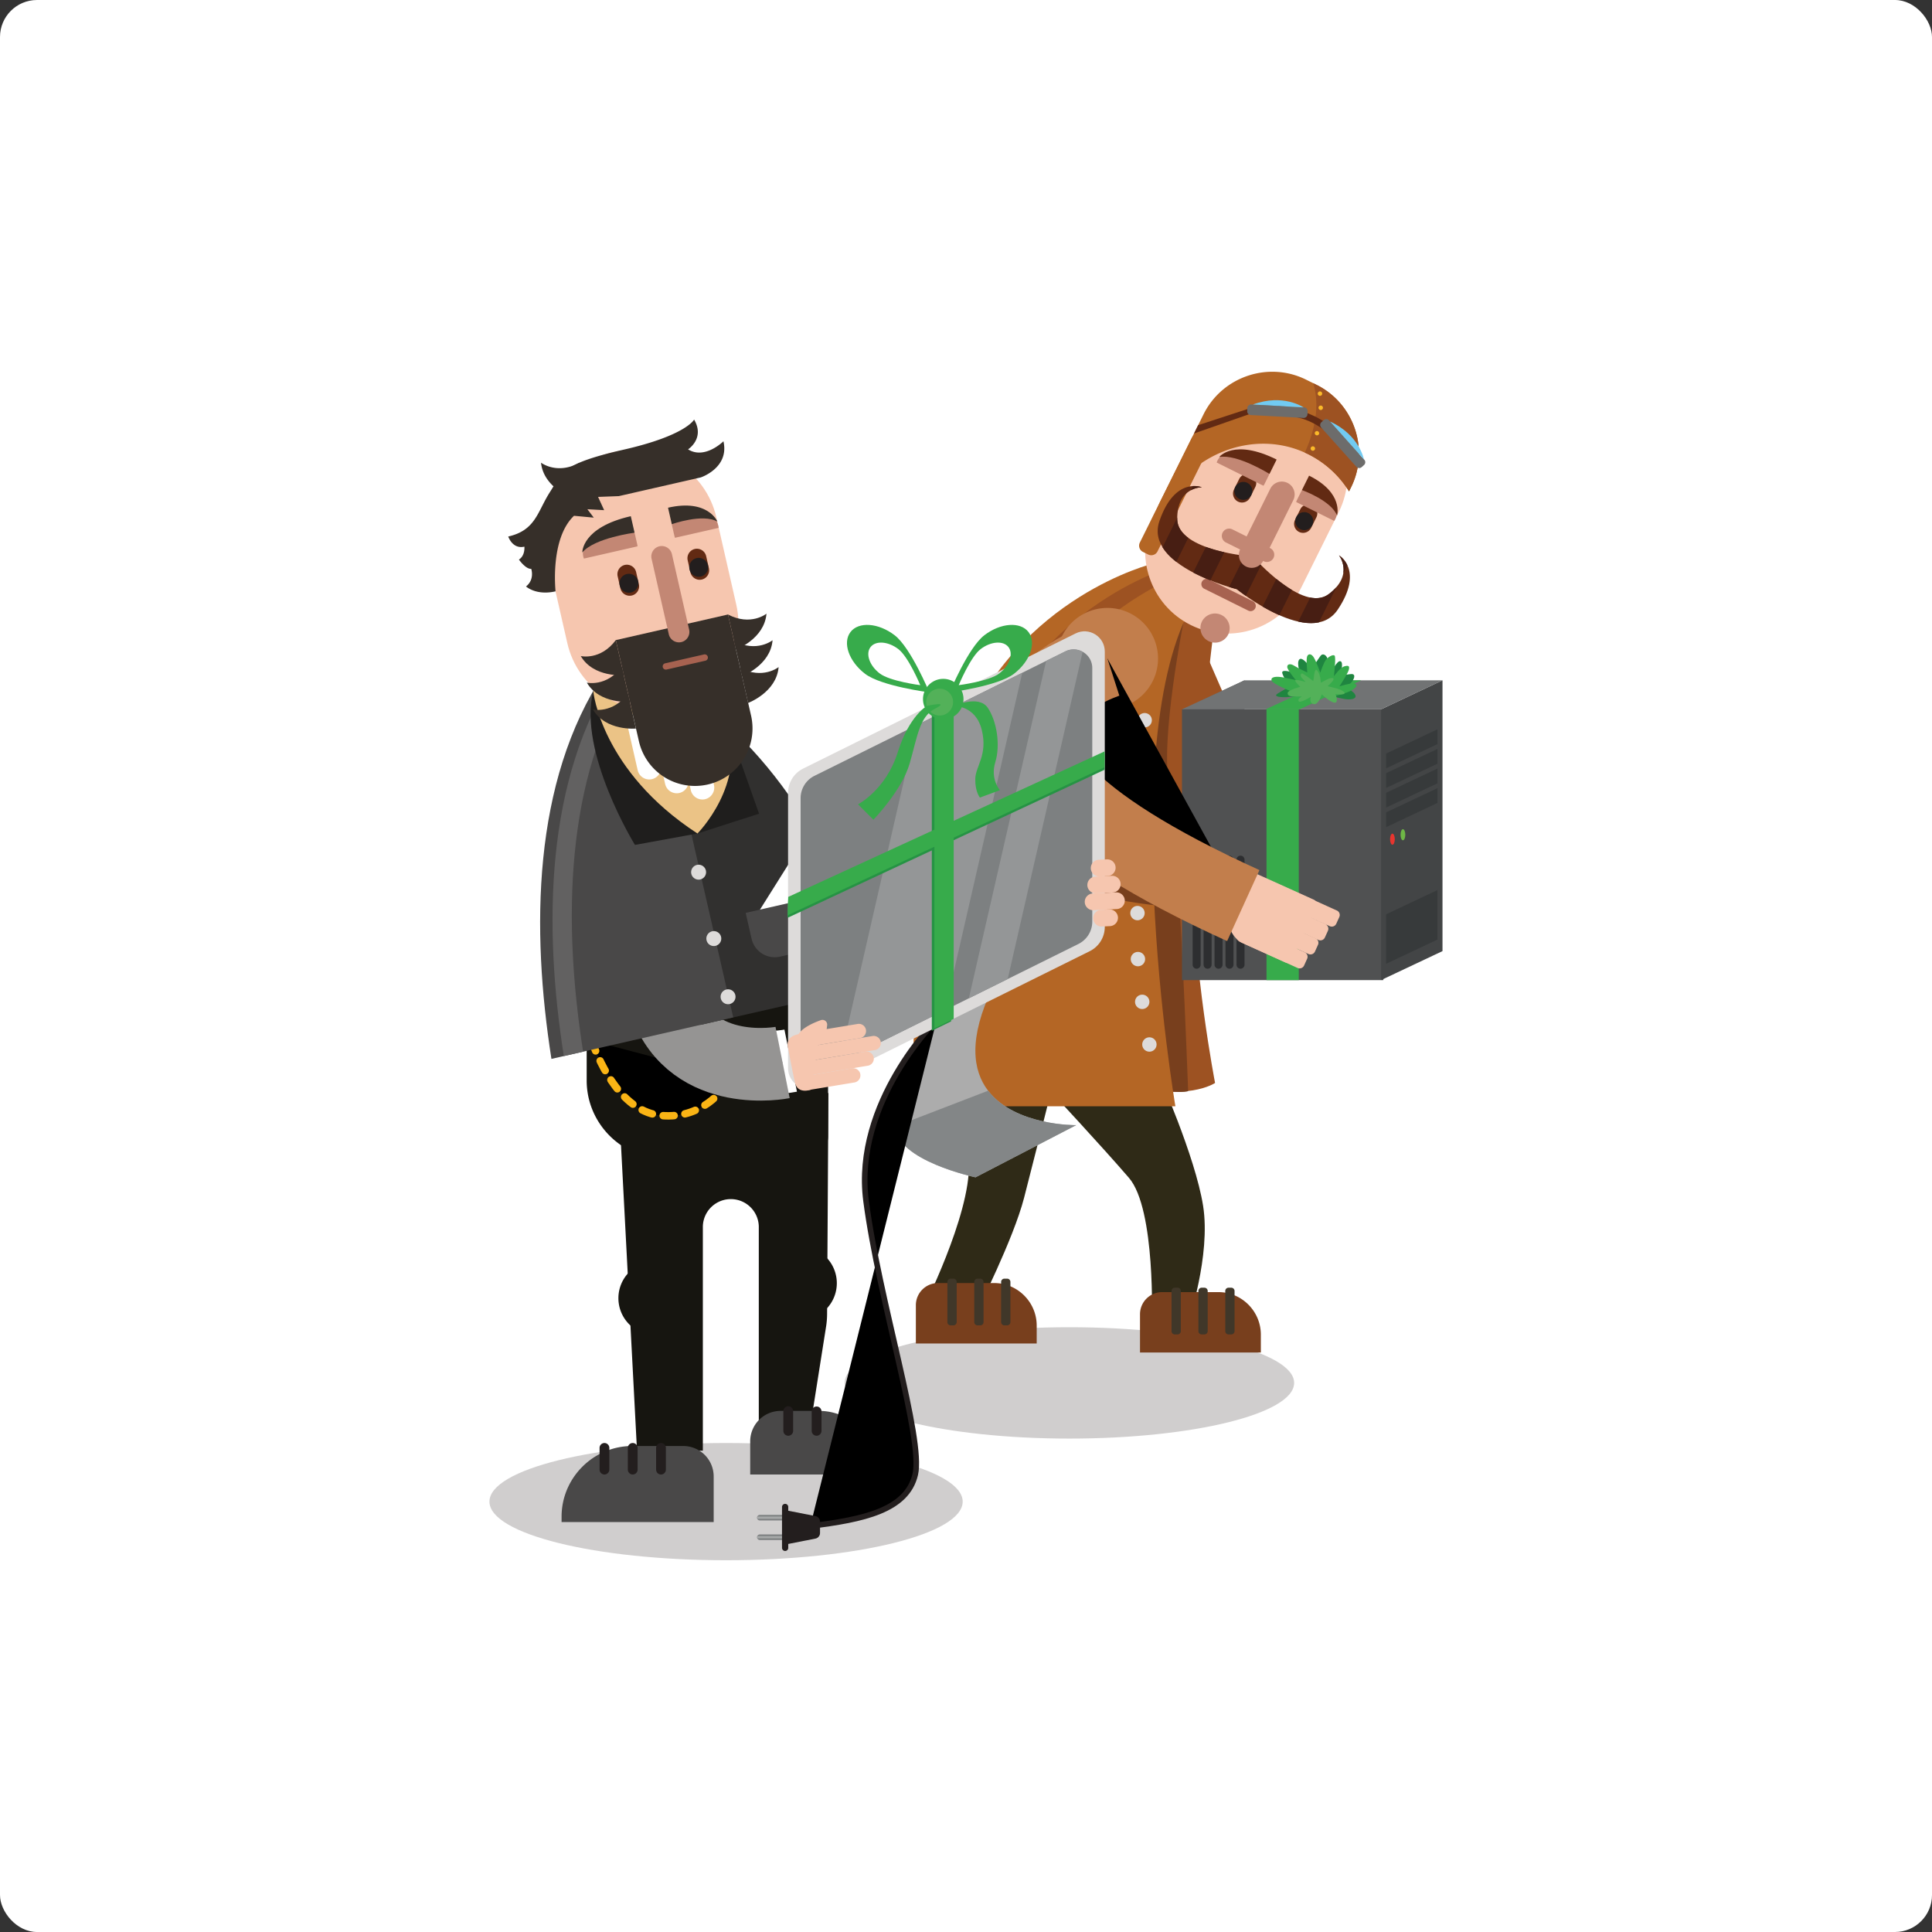 <svg xmlns="http://www.w3.org/2000/svg" viewBox="0 0 261 261"><rect x="0" y="0" width="261" height="261" fill="#333333" stroke="none"/><g clip-path="url(#a)"><rect width="261" height="261" fill="#fff" rx="5"/><path fill="#2F2A17" d="M156.446 144.991s5.016 11.181 6.084 17.903c1.068 6.721-2.017 15.743-2.017 15.743h-4.908s.545-15.291-3.088-19.514c-3.633-4.222-10.537-11.637-10.537-11.637s-2.18 8.707-3.633 14.328c-1.453 5.621-6.358 15.303-6.358 15.303h-7.448s6.54-12.873 6.358-19.906c-.182-7.034-2.543-15.523-2.543-15.523l28.09 3.303z"/><path stroke="#9D5222" stroke-miterlimit="10" stroke-width="9.084" d="m158.687 89.96 6.144 14.137a18.98 18.98 0 0 0 6.674 8.089l9.29 6.373"/><path fill="#9D5222" d="M164.147 83.689s-2.882 22.162-2.958 34.515c-.076 12.353 2.958 28.097 2.958 28.097s-3.882 2.665-12.36 0c-8.477-2.664-7.266-35.242-7.266-35.242l3.027-19.983s6.958-9.893 8.203-9.912c1.244-.018 8.396 2.525 8.396 2.525z"/><path fill="#783F1D" d="M159.857 84.18s-3.165 15.949-1.893 21.944c1.271 5.995 2.546 41.263 2.546 41.263s-.142.299-3.615 0c-3.473-.299-5.653-23.875-5.653-23.875l-2.18-18.569 3.089-14.351 7.706-6.413z"/><path fill="#B46625" d="M155.746 76.144s-18.012 4.401-25.763 23.17c-7.75 18.77-6.539 50.135-6.539 50.135h35.344s-9.02-53.15 3.735-69.991l-6.777-3.314z"/><path fill="#9D5222" d="M133.826 99.314c7.751-18.77 25.763-23.17 25.763-23.17l1.592.778c-5.165 1.921-17.348 7.834-23.359 22.392-7.751 18.769-6.54 50.135-6.54 50.135h-3.996s-1.211-31.366 6.54-50.135z"/><path fill="#D0CECE" d="M114.102 186.821c0 4.155 13.594 7.522 30.364 7.522 16.77 0 30.364-3.367 30.364-7.522 0-4.153-13.594-7.521-30.364-7.521-16.77 0-30.364 3.368-30.364 7.521z"/><path fill="#783F1D" d="M154.007 182.717h16.324v-2.421c0-3.157-2.584-5.741-5.741-5.741h-7.6a2.992 2.992 0 0 0-2.983 2.984v5.178z"/><path fill="#403729" d="M165.967 180.271h.372a.442.442 0 0 0 .441-.441v-5.428a.443.443 0 0 0-.441-.442h-.372a.443.443 0 0 0-.442.442v5.428c0 .242.199.441.442.441zm-3.63 0h.372a.443.443 0 0 0 .442-.441v-5.428a.443.443 0 0 0-.442-.442h-.372a.443.443 0 0 0-.441.442v5.428c0 .242.198.441.441.441zm-3.63 0h.372a.443.443 0 0 0 .442-.441v-5.428a.443.443 0 0 0-.442-.442h-.372a.443.443 0 0 0-.441.442v5.428c0 .242.198.441.441.441z"/><path fill="#783F1D" d="M123.727 181.494h16.323v-2.421c0-3.157-2.583-5.741-5.741-5.741h-7.599a2.992 2.992 0 0 0-2.983 2.983v5.179z"/><path fill="#403729" d="M135.686 179.049h.373a.442.442 0 0 0 .441-.442v-5.428a.442.442 0 0 0-.441-.441h-.373a.443.443 0 0 0-.441.441v5.428c0 .244.199.442.441.442zm-3.629 0h.372a.442.442 0 0 0 .441-.442v-5.428a.442.442 0 0 0-.441-.441h-.372a.443.443 0 0 0-.442.441v5.428c0 .244.199.442.442.442zm-3.63 0h.372a.442.442 0 0 0 .441-.442v-5.428a.442.442 0 0 0-.441-.441h-.372a.443.443 0 0 0-.442.441v5.428c0 .244.199.442.442.442z"/><path fill="#F6C6AF" d="M160.867 84.44c5.477 2.719 12.182.463 14.901-5.014l5.103-10.28c2.72-5.476.463-12.182-5.014-14.901-5.477-2.72-12.182-.463-14.901 5.014l-5.104 10.28c-2.719 5.476-.462 12.182 5.015 14.9z"/><path fill="#B46625" d="m176.456 51.294 1.392.69c5.094 2.53 7.193 8.767 4.664 13.861l-.267.538a13.648 13.648 0 0 0-5.515-5.021c-7.175-3.563-16.102-.186-19.938 7.54-.429.866-.773 1.75-1.041 2.641a10.245 10.245 0 0 1 1.051-3.914l5.794-11.671c2.529-5.094 8.766-7.193 13.86-4.664z"/><path fill="#B46625" d="m154.407 74.56.709.352a.94.94 0 0 0 1.258-.424l7.006-14.11a.941.941 0 0 0-.423-1.26l-.709-.352a.942.942 0 0 0-1.259.424l-7.006 14.111a.942.942 0 0 0 .424 1.259z"/><path fill="#622A13" d="M162.367 65.83s-3.368-.07-3.33 4.287c.039 4.357 10.226 5.077 10.226 5.077s6.731 7.68 10.226 5.076c3.494-2.602 1.402-5.243 1.402-5.243s3.427 1.969-.167 7.325c-3.593 5.356-13.644-2.761-13.644-2.761s-12.542-3.099-10.448-9.2c2.095-6.1 5.735-4.56 5.735-4.56z"/><path fill="#9D5222" d="m177.396 51.76.454.225c5.094 2.529 7.193 8.766 4.664 13.86l-.267.538a13.654 13.654 0 0 0-5.515-5.021c-.155-.077-.311-.146-.467-.217.894-1.928 2.271-5.78 1.131-9.386z"/><path fill="#622A13" d="M167.246 67.764a1.22 1.22 0 0 0 1.63-.548l.708-1.428a1.218 1.218 0 0 0-.548-1.629 1.219 1.219 0 0 0-1.629.548l-.709 1.428a1.22 1.22 0 0 0 .548 1.629z"/><path fill="#231E1E" d="M167.425 67.407a1.22 1.22 0 0 0 1.629-.548 1.22 1.22 0 0 0-.548-1.629 1.218 1.218 0 0 0-1.629.548 1.218 1.218 0 0 0 .548 1.63z"/><path fill="#622A13" d="M183.417 63.11s-3.275-5.594-8-6.687c-4.725-1.094-6.625-.48-6.625-.48l-7.491 2.62.558-1.124 9.24-3.02s7.831.984 9.255 4.21l3.451 3.7-.388.782z"/><path fill="#C38774" d="m170.736 62.741-2.684-1.332c-1.402-.696-3.013-.332-3.579.809a1.794 1.794 0 0 0-.106.268l6.096 3.026.219.11c.055-.079.107-.16.15-.247l.575-1.159c.25-.503-.051-1.167-.671-1.475z"/><path fill="#6D6C6B" d="m178.477 57.748 4.765 5.317a.506.506 0 0 0 .712.039l.317-.285a.505.505 0 0 0 .039-.712l-4.765-5.317a.505.505 0 0 0-.712-.039l-.317.284a.506.506 0 0 0-.039.713z"/><path fill="#71CBF2" d="M184.257 62.068s-.591-3.292-4.568-5.12l4.568 5.12z"/><path fill="#6D6C6B" d="m168.966 56.07 7.129.39c.277.015.517-.2.532-.477l.023-.424a.506.506 0 0 0-.476-.532l-7.129-.39a.507.507 0 0 0-.532.476l-.023.425a.506.506 0 0 0 .476.531z"/><path fill="#71CBF2" d="M176.106 55.039s-2.745-1.91-6.849-.39l6.849.39z"/><path fill="#C38774" d="M162.376 83.956a1.979 1.979 0 1 0 3.547 1.76 1.98 1.98 0 0 0-3.547-1.76z"/><path fill="#FBBA29" d="M177.091 60.46a.298.298 0 1 0 .534.267.298.298 0 0 0-.534-.266zm1.069-5.518a.3.3 0 1 0 .537.266.3.3 0 0 0-.537-.266zm-.52 3.459a.3.3 0 0 0 .536.266.298.298 0 1 0-.536-.266z"/><path fill="#622A13" d="M175.496 71.862a1.22 1.22 0 0 0 1.63-.549l.708-1.427a1.218 1.218 0 0 0-.548-1.63 1.219 1.219 0 0 0-1.629.55l-.709 1.427a1.22 1.22 0 0 0 .548 1.629z"/><path fill="#FBBA29" d="M178.06 53.027a.3.3 0 1 0 .537.265.3.3 0 0 0-.537-.265z"/><path fill="#231E1E" d="M175.654 71.491c.599.298 1.332.05 1.629-.548a1.218 1.218 0 0 0-.548-1.629 1.219 1.219 0 0 0-1.629.548 1.22 1.22 0 0 0 .548 1.63z"/><path fill="#C38774" d="m177.156 65.931 2.185 1.085a2.324 2.324 0 0 1 1.045 3.105 2.352 2.352 0 0 1-.146.248l-4.961-2.463-.178-.088c.031-.09.066-.18.109-.267l.575-1.158a1.026 1.026 0 0 1 1.371-.462z"/><path fill="#622A13" d="m176.847 64.257-.966 1.945s3.974 1.417 4.741 3.444c0 0 .954-3.041-3.775-5.389zm-4.381-2.177-.965 1.946s-4.389-2.735-6.794-2.283c0 0 1.948-2.547 7.759.338z"/><path fill="#A76250" d="m162.686 79.537 5.945 2.951c.347.172.772.03.944-.317a.707.707 0 0 0-.318-.944l-5.945-2.951a.706.706 0 0 0-.943.317.706.706 0 0 0 .317.944z"/><path fill="#471E13" d="M176.996 80.724c.912.182 1.772.084 2.495-.453a6.602 6.602 0 0 0 1.058-.968l-2.369 4.773c-.867.178-1.822.115-2.796-.104l1.612-3.248zm3.891-5.697s.689.398 1.125 1.319l-.544 1.096c.225-1.396-.581-2.415-.581-2.415zm-20.01-8.797.281-.567c.72-.037 1.207.168 1.207.168s-.718-.014-1.488.399zm9.684 15.712 1.857-3.74a17.966 17.966 0 0 0 2.106 1.493l-1.693 3.41a23.585 23.585 0 0 1-2.27-1.163zm-11.524-12.01c-.001.062-.004.121-.003.185.009 1.043.601 1.878 1.495 2.544l-1.612 3.247c-.76-.59-1.414-1.248-1.865-1.978l1.985-3.998zm2.148 7.409 1.718-3.459c.815.3 1.675.536 2.49.719l-1.889 3.804a24.873 24.873 0 0 1-2.319-1.064zm4.862 1.957 2.096-4.222c.687.087 1.121.118 1.121.118s.417.476 1.097 1.15l-2.061 4.15c-.758-.531-1.22-.903-1.22-.903s-.396-.098-1.033-.293z"/><path fill="#C38774" d="M168.327 76.533a1.738 1.738 0 0 0 2.323-.782l4.067-8.191c.424-.854.072-1.9-.782-2.323a1.738 1.738 0 0 0-2.323.781l-4.067 8.192a1.738 1.738 0 0 0 .782 2.323z"/><path fill="#C38774" d="m165.607 73.28 5.113 2.538a.99.99 0 0 0 1.322-.445.99.99 0 0 0-.445-1.322l-5.113-2.538a.99.99 0 0 0-1.322.445.989.989 0 0 0 .445 1.321z"/><path fill="#DDDBDA" d="M152.697 109.001a.97.97 0 1 0 1.938 0 .97.97 0 0 0-1.938 0z"/><path fill="#783F1D" d="M156.396 122.339s-18.172-1.82-21.442-7.761c-3.27-5.941 0-17.758 0-17.758l21.442 25.519z"/><path fill="#C27E4C" d="M142.771 88.964a6.836 6.836 0 1 0 13.672 0 6.836 6.836 0 0 0-13.672 0z"/><path fill="#DDDBDA" d="M153.668 97.253a.97.97 0 1 0 1.938 0 .97.97 0 0 0-1.938 0zm-.91 5.571a.97.97 0 1 0 1.938 0 .97.97 0 0 0-1.938 0zm0 26.699a.97.97 0 1 0 1.938 0 .97.97 0 0 0-1.938 0zm1.55 11.55a.969.969 0 1 0 1.937 0 .969.969 0 0 0-1.937 0zm-1.611-17.765a.97.97 0 1 0 1.938 0 .97.97 0 0 0-1.938 0zm.641 11.99a.97.97 0 1 0 1.938 0 .97.97 0 0 0-1.938 0z"/><path fill="#434546" d="m168.122 128.487-8.301 3.919v-36.58l8.301-3.92v36.581z"/><path fill="#505152" d="M159.677 95.826h27.201v36.58h-27.201v-36.58z"/><path fill="#37AB4B" d="M171.097 95.826h4.362v36.58h-4.362v-36.58z"/><path fill="#434546" d="m194.872 128.487-8.301 3.919v-36.58l8.301-3.92v36.581z"/><path fill="#373A3B" d="m194.196 100.522-6.933 3.273v-1.998l6.933-3.274v1.999zm0 2.649-6.933 3.273v-1.998l6.933-3.274v1.999zm0 2.65-6.933 3.273v-1.998l6.933-3.274v1.999zm0 2.649-6.933 3.273v-1.998l6.933-3.274v1.999zm-.009 18.461-6.933 3.274v-6.688l6.934-3.274-.001 6.688z"/><path fill="#717374" d="M168.127 91.907h26.752l-8.306 3.919h-26.908l8.462-3.92z"/><path fill="#37AB4B" d="M179.436 91.907h4.445l-8.306 3.919h-4.6l8.461-3.92z"/><path fill="#2D2E30" d="M161.656 130.867a.544.544 0 0 1-.541-.542v-14.188c0-.297.244-.541.541-.541.298 0 .542.244.542.541v14.188a.544.544 0 0 1-.542.542zm1.481 0a.543.543 0 0 1-.541-.542v-14.188c0-.297.243-.541.541-.541.298 0 .541.244.541.541v14.188a.543.543 0 0 1-.541.542zm1.479 0a.544.544 0 0 1-.541-.542v-14.188c0-.297.244-.541.541-.541.298 0 .542.244.542.541v14.188a.544.544 0 0 1-.542.542zm1.481 0a.543.543 0 0 1-.541-.542v-14.188c0-.297.243-.541.541-.541.298 0 .541.244.541.541v14.188a.543.543 0 0 1-.541.542zm1.489 0a.543.543 0 0 1-.541-.542v-14.188c0-.297.243-.541.541-.541.298 0 .541.244.541.541v14.188a.543.543 0 0 1-.541.542z"/><path fill="#E7352F" d="M188.428 113.368c0 .413-.144.748-.321.748-.177 0-.321-.335-.321-.748s.144-.749.321-.749c.177 0 .321.336.321.749z"/><path fill="#6EB746" d="M189.848 112.769c0 .413-.144.748-.321.748-.177 0-.321-.335-.321-.748s.144-.749.321-.749c.177 0 .321.336.321.749z"/><path fill="#F6C6AF" d="m167.996 127.463 5.643 2.551c.332.15.726.002.876-.33l3.287-7.272a.665.665 0 0 0-.33-.876l-8.139-3.679a.664.664 0 0 0-.876.331l-2.159 4.776a3.41 3.41 0 0 0 1.698 4.499z"/><path fill="#F6C6AF" d="m170.207 120.855 9.438 4.267c.332.15.726.001.876-.331l.412-.912a.664.664 0 0 0-.331-.876l-8.834-3.993a.664.664 0 0 0-.876.33l-.685 1.515zm-.24 2.448 8.138 3.679a.665.665 0 0 0 .876-.331l.413-.912a.665.665 0 0 0-.331-.876l-8.138-3.679a.664.664 0 0 0-.876.331l-.413.912a.665.665 0 0 0 .331.876z"/><path fill="#F6C6AF" d="m168.626 125.202 8.139 3.679a.664.664 0 0 0 .875-.331l.413-.912a.664.664 0 0 0-.331-.876l-8.138-3.679a.664.664 0 0 0-.876.331l-.412.912a.665.665 0 0 0 .33.876z"/><path fill="#F6C6AF" d="m167.567 127.271 7.731 3.495c.331.15.726.001.876-.331l.412-.912a.664.664 0 0 0-.331-.876l-8.138-3.679a.664.664 0 0 0-.876.331l-.228.505a1.112 1.112 0 0 0 .554 1.467z"/><path stroke="#C27E4C" stroke-miterlimit="10" stroke-width="10.537" d="M149.604 88.964s-32.215 10.35 18.355 33.375"/><path fill="#ACACAC" d="M127.126 136.731s-6.248 10.823-6.164 15.437c.084 4.615 10.823 6.88 10.823 6.88l13.592-7.047s-8.233.119-11.892-4.654c-2.093-2.731-2.69-7.062.607-13.931l-6.966 3.315z"/><path fill="#838687" d="M120.967 152.169c.084 4.615 10.823 6.88 10.823 6.88l13.592-7.048s-8.233.119-11.892-4.654"/><path fill="#D0CECE" d="M130.053 202.859c0 4.374-14.312 7.919-31.967 7.919-17.654 0-31.966-3.545-31.966-7.919 0-4.373 14.312-7.918 31.966-7.918 17.655 0 31.967 3.545 31.967 7.918z"/><path fill="#161510" d="M108.847 156.542h-19.02c-5.814 0-10.571-4.758-10.571-10.573v-7.509l32.611-9.532v24.593a3.03 3.03 0 0 1-3.02 3.021z"/><path fill="#161510" d="m111.596 179.223-2.408 15.241h-6.68v-28.78a3.78 3.78 0 0 0-7.558 0v30.29h-8.894l-2.517-48.016 28.373-.297-.177 29.862c-.003.569-.05 1.137-.139 1.7z"/><path stroke="#FAB415" stroke-linecap="round" stroke-miterlimit="10" stroke-width="1.009" d="M79.253 138.46s.067.267.205.725"/><path stroke="#FAB415" stroke-dasharray="1.48 1.48" stroke-linecap="round" stroke-miterlimit="10" stroke-width="1.009" d="M79.927 140.589c1.225 3.394 4.196 9.693 9.48 10.12 5.235.424 8.157-3.125 9.379-5.136"/><path stroke="#FAB415" stroke-linecap="round" stroke-miterlimit="10" stroke-width="1.005" d="M99.147 144.93c.22-.419.325-.681.325-.681"/><path stroke="#fff" stroke-miterlimit="10" stroke-width="8.557" d="M106.817 143.284s-13.13 2.647-16.906-7.654"/><path stroke="#959493" stroke-miterlimit="10" stroke-width="9.815" d="M105.723 143.536s-12.038 2.395-15.814-7.906"/><path fill="#494848" d="M101.347 199.194h17.185v-.698c0-4.342-3.553-7.895-7.895-7.895h-5.188a4.115 4.115 0 0 0-4.102 4.103v4.49zm-25.481 6.424h20.547v-6.17a4.115 4.115 0 0 0-4.103-4.103h-6.9c-5.249 0-9.544 4.295-9.544 9.544v.729z"/><path fill="#231E1E" d="M89.297 199.194c.363 0 .66-.298.66-.661v-2.932a.662.662 0 0 0-.66-.66.662.662 0 0 0-.661.66v2.932c0 .363.297.661.66.661zm-3.821 0a.663.663 0 0 0 .661-.661v-2.932a.662.662 0 0 0-.66-.66.662.662 0 0 0-.662.66v2.932c0 .363.298.661.661.661zm-3.819 0c.363 0 .66-.298.66-.661v-2.932a.662.662 0 0 0-.66-.66.662.662 0 0 0-.66.66v2.932c0 .363.296.661.66.661zm32.479-5.234a.662.662 0 0 0 .661-.661v-2.664a.662.662 0 0 0-.661-.66.662.662 0 0 0-.66.66v2.664c0 .364.297.661.66.661zm-3.82 0a.662.662 0 0 0 .661-.661v-2.664a.662.662 0 0 0-1.322 0v2.664c0 .364.298.661.661.661zm-3.829 0a.663.663 0 0 0 .661-.661v-2.664a.663.663 0 0 0-.661-.66.663.663 0 0 0-.661.66v2.664c0 .364.298.661.661.661z"/><path fill="#31302F" d="M118.911 132.913c-5.229-15.792-13.83-31.977-27.928-40.358l-6.07 3.251 9.732 42.645 24.266-5.538z"/><path fill="#494848" d="M99.054 137.444 88.507 91.231l-6.88-.296c-9.738 14.68-9.856 34.722-7.133 52.114l24.56-5.605z"/><path fill="#DDDBDA" d="M93.392 118.039a1.008 1.008 0 1 0 1.965-.45 1.008 1.008 0 0 0-1.965.45z"/><path fill="#626161" d="M78.773 142.074c-2.68-17.122-2.607-36.812 6.688-51.426l-2.16-.093c-9.739 14.68-9.857 34.722-7.134 52.114l2.606-.595z"/><path fill="#DDDBDA" d="M95.442 126.987a1.008 1.008 0 1 0 1.964-.45 1.008 1.008 0 0 0-1.964.45zm1.908 7.636a1.007 1.007 0 1 0 2.013 0 1.007 1.007 0 0 0-2.013 0z"/><path fill="#1F1E1D" d="m94.217 112.602-8.44 1.538s-7.72-12.523-5.637-20.744l14.077 19.206zm0 0 8.327-2.675-4.484-12.703-3.843 15.378z"/><path fill="#EBC386" d="M80.147 93.396s1.053 10.732 14.077 19.206c0 0 6.616-6.674 3.999-14.424-2.618-7.75-14.184-9.409-14.184-9.409l-3.892 4.627z"/><path fill="#fff" d="M88.067 105.261a1.606 1.606 0 0 1-1.918-1.205l-1.357-5.947a1.606 1.606 0 0 1 1.205-1.917 1.605 1.605 0 0 1 1.917 1.204l1.357 5.948a1.606 1.606 0 0 1-1.204 1.917zm3.709 1.865a1.607 1.607 0 0 1-1.917-1.205l-1.357-5.948a1.606 1.606 0 0 1 1.205-1.916 1.605 1.605 0 0 1 1.917 1.204l1.357 5.948a1.606 1.606 0 0 1-1.204 1.917z"/><path fill="#fff" d="M95.246 107.967a1.606 1.606 0 0 1-1.917-1.205l-1.357-5.947a1.606 1.606 0 0 1 1.205-1.918 1.606 1.606 0 0 1 1.917 1.205l1.357 5.948a1.606 1.606 0 0 1-1.205 1.917z"/><path fill="#F6C6AF" d="M90.656 95.686c6.276-1.432 10.239-7.74 8.807-14.015l-2.688-11.779c-1.433-6.276-7.74-10.239-14.016-8.807-6.275 1.432-10.238 7.74-8.806 14.015l2.688 11.78c1.433 6.275 7.74 10.238 14.015 8.806z"/><path fill="#622A13" d="M85.347 80.451a1.283 1.283 0 0 0 .962-1.532l-.373-1.636a1.283 1.283 0 0 0-1.532-.962 1.283 1.283 0 0 0-.963 1.532l.373 1.636a1.283 1.283 0 0 0 1.533.962z"/><path fill="#231E1E" d="M85.247 80.042a1.283 1.283 0 0 0 .962-1.532 1.283 1.283 0 0 0-1.532-.962 1.283 1.283 0 0 0-.962 1.532 1.282 1.282 0 0 0 1.532.962z"/><path fill="#C38774" d="m84.247 71.425-3.076.702c-1.607.367-2.677 1.737-2.379 3.044.023.1.055.196.092.29l6.986-1.595.251-.057a1.917 1.917 0 0 0-.042-.3l-.303-1.328c-.132-.578-.82-.918-1.53-.756zm7.323 22.863a2.084 2.084 0 1 0 4.063-.927 2.084 2.084 0 0 0-4.064.927z"/><path fill="#622A13" d="M94.807 78.293a1.283 1.283 0 0 0 .962-1.532l-.373-1.636a1.284 1.284 0 0 0-1.532-.963 1.283 1.283 0 0 0-.963 1.532l.374 1.636c.156.686.846 1.12 1.532.963z"/><path fill="#231E1E" d="M94.676 77.89a1.283 1.283 0 0 0 .963-1.531 1.284 1.284 0 0 0-1.533-.963 1.283 1.283 0 0 0-.962 1.532c.156.686.846 1.12 1.532.963z"/><path fill="#C38774" d="m91.607 69.745 2.503-.572a2.446 2.446 0 0 1 2.92 1.835c.022.1.037.2.047.3l-5.685 1.297-.205.047a2.455 2.455 0 0 1-.088-.29l-.303-1.328a1.08 1.08 0 0 1 .81-1.29z"/><path fill="#362F29" d="m90.246 68.587.509 2.229s4.183-1.493 6.159-.351c0 0-1.248-3.115-6.668-1.878zm-5.029 1.147.509 2.229s-5.4.694-7.059 2.665c0 0-.11-3.375 6.55-4.894z"/><path fill="#A76250" d="m88.877 90.478 6.812-1.555a.743.743 0 0 0 .558-.888.743.743 0 0 0-.888-.557l-6.812 1.554a.744.744 0 0 0-.558.888c.091.397.49.648.888.558z"/><path fill="#362F29" d="M95.617 105.98a7.771 7.771 0 0 1-9.306-5.847l-3.118-13.661 15.154-3.458 3.117 13.66a7.771 7.771 0 0 1-5.847 9.306zm-22.53-43.476s2.16 1.676 5.204.002l-.981 4.756s-3.867-1.344-4.223-4.758z"/><path fill="#362F29" d="M103.546 82.903s-2.124 1.72-5.202.11l1.08 4.735s3.838-1.424 4.122-4.845zm-24.27 9.315s2.661.63 4.736-2.157l1.08 4.734s-4.076.382-5.816-2.577z"/><path fill="#362F29" d="M78.456 88.629s2.66.63 4.736-2.157l1.08 4.735s-4.076.38-5.816-2.578zm25.911-2.137s-2.125 1.72-5.203.11l1.081 4.735s3.838-1.424 4.122-4.845zm-24.27 9.351s2.66.63 4.735-2.157l1.081 4.735s-4.076.381-5.816-2.578z"/><path fill="#362F29" d="M105.186 90.117s-2.124 1.72-5.203.11l1.081 4.736s3.838-1.425 4.122-4.846z"/><path fill="#C38774" d="M92.037 86.744a1.414 1.414 0 0 0 1.06-1.689L90.772 74.86a1.414 1.414 0 0 0-1.689-1.06 1.414 1.414 0 0 0-1.06 1.687l2.326 10.196a1.414 1.414 0 0 0 1.689 1.06z"/><path fill="#362F29" d="m83.596 67.023 11.068-2.526s3.746-1.23 3.11-4.682a4.786 4.786 0 0 0-.041-.202s-2.515 2.514-4.78 1.091c0 0 2.311-1.48.816-4.022 0 0-1.074 2.138-9.499 4.06-8.425 1.924-8.255 3.046-9.969 5.718-1.714 2.672-1.918 5.171-5.64 6.02 0 0 .56 1.74 2.18 1.37 0 0 .128 1.202-.738 1.743 0 0 .9 1.301 1.664 1.256 0 0 .5 1.435-.706 2.377 0 0 1.346 1.264 3.993.66 0 0-.79-7.092 2.49-10.207l2.67.251-.862-1.137 2.266.128-.823-1.792 2.801-.106z"/><path fill="#A76250" d="M95.326 89.247 90.05 90.45a.432.432 0 0 1-.516-.325.432.432 0 0 1 .325-.516l5.276-1.204a.432.432 0 0 1 .192.84z"/><path fill="#494848" d="m100.736 123.324 10.103-2.305.797 3.497a3.209 3.209 0 0 1-2.414 3.843l-3.845.877a3.21 3.21 0 0 1-3.843-2.415l-.798-3.497z"/><path fill="#fff" d="m102.666 122.885 5.252-8.358 1.553 6.805-6.805 1.553z"/><path fill="#161510" d="M93.528 175.376a4.993 4.993 0 1 1-9.986 0 4.993 4.993 0 0 1 9.986 0z"/><path stroke="#231E1E" stroke-miterlimit="10" stroke-width=".756" d="M126.537 137.777s-11.276 11.119-9.539 24.46c1.736 13.34 7.777 32.131 6.645 36.957-1.133 4.826-6.959 6.084-14.177 6.965"/><path fill="#161510" d="M113.049 173.348a4.993 4.993 0 1 1-9.986 0 4.993 4.993 0 0 1 9.986 0z"/><path fill="#DDDBDA" d="m147.216 128.499-36.805 18.258c-1.817.902-3.949-.42-3.949-2.448V107.11c0-1.389.788-2.66 2.033-3.277l36.806-18.258c1.817-.902 3.948.42 3.948 2.449v37.198c0 1.39-.787 2.66-2.033 3.277z"/><path fill="#7D8081" d="m145.686 127.523-33.893 16.813c-1.673.83-3.636-.387-3.636-2.255v-34.254a3.37 3.37 0 0 1 1.872-3.018l33.893-16.813c1.673-.83 3.636.388 3.636 2.255v34.254c0 1.28-.725 2.45-1.872 3.018z"/><path fill="#F6C6AF" d="m149.637 118.346-1.093.053a1.134 1.134 0 0 1-1.182-1.073 1.133 1.133 0 0 1 1.073-1.183l1.093-.053a1.133 1.133 0 0 1 1.182 1.074c.03.62-.453 1.152-1.073 1.182zm.319 6.767-1.093.053a1.134 1.134 0 0 1-1.182-1.073 1.133 1.133 0 0 1 1.073-1.183l1.093-.053a1.134 1.134 0 0 1 1.183 1.074 1.134 1.134 0 0 1-1.074 1.182z"/><path fill="#F6C6AF" d="m150.317 120.574-2.241.107a1.132 1.132 0 0 1-1.182-1.073 1.132 1.132 0 0 1 1.073-1.182l2.241-.108c.62-.03 1.152.454 1.182 1.073a1.133 1.133 0 0 1-1.073 1.183z"/><path fill="#F6C6AF" d="m150.876 122.808-3.15.151a1.132 1.132 0 0 1-1.182-1.073 1.134 1.134 0 0 1 1.074-1.182l3.15-.152c.62-.03 1.152.454 1.182 1.074a1.134 1.134 0 0 1-1.074 1.182z"/><path fill="#949697" d="m113.389 143.547 14.274-7.081 10.437-45.58-14.274 7.081-10.437 45.58zm17.498-8.681 5.247-2.603 10.123-44.21a2.489 2.489 0 0 0-2.334-.056l-2.599 1.288-10.437 45.581z"/><path fill="#F6C6AF" d="m116.187 140.239-7.716 1.275a.97.97 0 0 1-1.114-.797.972.972 0 0 1 .798-1.114l7.716-1.276a.972.972 0 0 1 1.114.798.972.972 0 0 1-.798 1.114zm-.761 5.996-6.003.992a.972.972 0 0 1-1.114-.797.971.971 0 0 1 .798-1.114l6.003-.993a.971.971 0 0 1 1.114.798.972.972 0 0 1-.798 1.114z"/><path fill="#F6C6AF" d="m108.466 141.515 9.409-1.555a.965.965 0 0 1 1.108.793.966.966 0 0 1-.793 1.108l-9.409 1.555a.967.967 0 0 1-1.108-.794.967.967 0 0 1 .793-1.107z"/><path fill="#F6C6AF" d="m108.856 143.404 8.07-1.335a.966.966 0 0 1 1.107.794.965.965 0 0 1-.793 1.107l-8.07 1.334a.965.965 0 0 1-1.107-.793.964.964 0 0 1 .793-1.107zm2.75-3.794.137-1.114a.64.64 0 0 0-.851-.68c-1.153.409-2.95 1.217-3.197 2.337-.366 1.668 3.207.63 3.207.63l.704-1.173z"/><path fill="#F6C6AF" d="M109.556 147.205s-1.794.689-2.171-.979c-.378-1.667-.913-4.62-.913-4.62s-.565-1.659 1.543-1.902c2.107-.243 2.554 1.164 2.554 1.164l-1.013 6.337z"/><path fill="#231E1E" d="m110.156 207.855-4.505.885v-4.814l4.505.884a.771.771 0 0 1 .624.758v1.529a.772.772 0 0 1-.624.758z"/><path fill="#7E8182" d="M106.017 205.404h-3.367a.379.379 0 0 1-.378-.378c0-.207.17-.377.378-.377h3.367c.207 0 .377.17.377.377 0 .208-.17.378-.377.378z"/><path fill="#A7A9A9" d="M106.247 205.178h-3.818a.152.152 0 0 1-.152-.151c0-.084.069-.153.152-.153h3.818a.152.152 0 1 1 0 .304z"/><path fill="#7E8182" d="M106.017 208.047h-3.367a.379.379 0 0 1-.378-.378c0-.207.17-.377.378-.377h3.367c.207 0 .377.17.377.377 0 .208-.17.378-.377.378z"/><path fill="#A7A9A9" d="M106.247 207.821h-3.818a.153.153 0 0 1-.152-.152c0-.083.069-.152.152-.152h3.818a.152.152 0 1 1 0 .304z"/><path fill="#231E1E" d="M106.067 209.526a.422.422 0 0 1-.421-.42v-5.546a.421.421 0 0 1 .841 0v5.546c0 .231-.189.42-.42.42z"/><path fill="#269344" d="m125.884 95.333 2.606-1.218v43.867l-2.608 1.273.002-43.922z"/><path fill="#269344" d="m106.486 121.508 42.735-19.658v2.137l-42.821 20 .086-2.479z"/><path fill="#37AB4B" d="m126.233 94.99 2.607-1.217v43.867l-2.609 1.273.002-43.922z"/><path fill="#37AB4B" d="m106.486 121.166 42.735-19.658v2.137l-42.821 20 .086-2.479zm12.36-30.186c-1.383-1.057-1.94-2.651-1.245-3.56.695-.909 2.38-.788 3.762.27 1.383 1.057 2.959 4.87 2.959 4.87s-4.093-.522-5.476-1.58zm-3.952-5.595c-1.101 1.44-.218 3.967 1.974 5.644 2.192 1.676 8.678 2.504 8.678 2.504s-2.497-6.044-4.689-7.72c-2.192-1.677-4.861-1.868-5.963-.428zm14.623 7.175s1.576-3.813 2.959-4.87c1.383-1.058 3.068-1.179 3.763-.27.695.909.137 2.503-1.246 3.56-1.383 1.059-5.476 1.58-5.476 1.58zm3.466-6.747c-2.192 1.676-4.69 7.72-4.69 7.72s6.487-.828 8.679-2.504c2.191-1.677 3.075-4.203 1.974-5.643-1.102-1.44-3.772-1.25-5.963.427z"/><path fill="#37AB4B" d="M130.161 94.442a2.735 2.735 0 1 1-5.47.001 2.735 2.735 0 0 1 5.47 0z"/><path fill="#53B159" d="M128.753 94.848a1.816 1.816 0 1 1-3.632 0 1.816 1.816 0 0 1 3.632 0z"/><path fill="#37AB4B" d="M125.257 95.355s-2.393 1.224-3.989 6.296c-1.595 5.071-5.356 7.008-5.356 7.008l2.08 2.08s3.846-3.96 4.9-7.607c1.054-3.647 1.311-6.325 3.447-7.407 2.137-1.083-1.082-.37-1.082-.37zm3.59.027s2.963-.142 3.789 3.248c.826 3.39-.855 4.872-.883 6.61-.029 1.738.626 2.507.626 2.507l2.707-.997s-1.339-1.482-.627-3.789c.712-2.308.2-5.556-1.025-7.35-1.226-1.796-4.587-.229-4.587-.229z"/><path fill="#1F8540" d="M177.746 93.687s-2.692.449-3.91.492c-1.218.042-1.731-.15-1.282-.449.449-.299 1.645-.962 1.645-.962s-.983-1.517-.983-1.923c0-.406 1.09-.149 1.817.172l.726.32s-.683-1.731-.235-2.244c.449-.513 1.667 1.304 1.667 1.304s.94-1.453 1.218-1.817c.278-.363.854-.17 1.025.727.171.897.513 1.282.513 1.282s.641-1.175 1.005-1.26c.363-.086.427.405.256 1.282-.171.876.791.448 1.389.448s.406.727-.278 1.39c-.684.662.342.704.727 1.345.384.641-.599.834-1.71.577-1.111-.256-3.59-.684-3.59-.684z"/><path fill="#37AB4B" d="M174.666 93.495s-2.735-1.068-2.885-1.56c-.149-.491.577-.62 1.646-.406 1.068.214 1.624.342 1.624.342s-1.154-1.367-1.154-1.773c0-.406.427-.492.961-.15.534.342 1.752.898 1.752.898s-.192-1.774-.021-2.18c.171-.406.577-.363.897.15.321.512.877 2.051.877 2.051s.47-1.41.79-1.774c.321-.363.898-.705 1.132-.534.236.17-.085 2.8-.085 2.8s.833-1.176 1.432-1.347c.598-.17.705 0 .577.492-.129.491-1.261 2.222-1.261 2.222s1.496-.47 1.902-.406c.406.064.726.363-.214.919-.94.555-5.15 1.901-7.97.256z"/><path fill="#53B159" d="M175.657 92.79s-1.71.427-1.71.855c0 .427.556.449.962.449h.961s-.641.341-.427.64c.214.3 1.645-.598 1.645-.598s-.299.812.364.983c.662.17 1.111-1.325 1.111-1.325s.833.834 1.538 1.09c.705.256.492-.663.406-.855-.085-.192-.085-.277-.085-.277s.555.15 1.047.02c.491-.127-.065-.448-.449-.619-.385-.17-1.667-.449-1.667-.449s.705-.62.791-.897c.085-.278-.278-.235-.556-.15-.277.086-1.154.577-1.154.577s-.021-1.068-.448-1.602c-.428-.534-.449.684-.513 1.025l-.064.342s-1.389-1.047-1.517-1.025c-.129.021-.342.277.021.662.363.385.47.492.47.492s-.983-.3-1.325-.257c-.342.043.599.919.599.919z"/></g><defs><clipPath id="a"><rect width="261" height="261" fill="#fff" rx="5"/></clipPath></defs></svg>